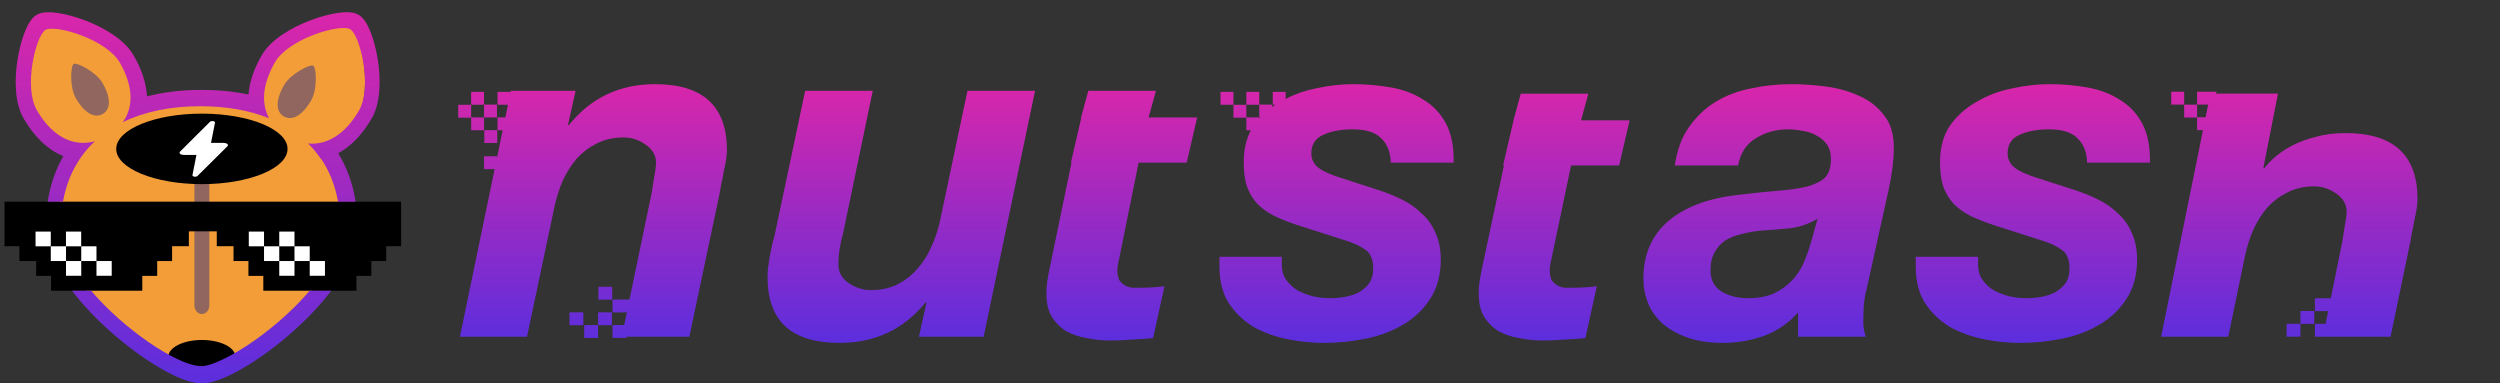 <svg width="802" height="123" viewBox="0 0 802 123" fill="none" xmlns="http://www.w3.org/2000/svg">
<rect x="0" y="0" width="802" height="123" fill="#333333" stroke="none"/>
<g clip-path="url(#clip0_480_15870)">
<path d="M109.368 73.352C109.368 91.919 74.595 118.445 63.896 118.445C53.197 118.445 18.425 91.919 18.425 73.352C18.425 46.983 37.306 33.565 63.896 33.565C90.487 33.565 109.368 46.983 109.368 73.352Z" fill="#F29D38"/>
<path d="M88.205 19.173C92.647 11.481 109.45 6.529 112.668 8.387C115.885 10.245 119.473 28.929 115.031 36.622C108.724 47.547 99.56 49.426 91.563 44.809C83.566 40.192 81.898 30.098 88.205 19.173Z" fill="#F29D38"/>
<path d="M10.645 34.847C6.262 27.255 10.321 10.45 13.497 8.617C16.672 6.784 34.784 11.019 39.168 18.611C45.392 29.393 43.785 40.798 35.893 45.354C28 49.911 16.87 45.628 10.645 34.847Z" fill="#F29D38"/>
<path fill-rule="evenodd" clip-rule="evenodd" d="M64.764 56.691C66.083 56.691 67.153 57.923 67.153 59.444L67.153 97.98C67.153 99.5 66.083 100.733 64.764 100.733C63.444 100.733 62.374 99.5 62.374 97.98L62.374 59.444C62.374 57.923 63.444 56.691 64.764 56.691Z" fill="#90665E"/>
<path d="M75.515 114.421C75.515 117.379 70.702 119.777 64.764 119.777C58.826 119.777 54.012 117.379 54.012 114.421C54.012 111.463 58.826 109.064 64.764 109.064C70.702 109.064 75.515 111.463 75.515 114.421Z" fill="black"/>
<path d="M92.24 47.764C92.24 54.009 79.938 59.072 64.764 59.072C49.589 59.072 37.287 54.009 37.287 47.764C37.287 41.518 49.589 36.456 64.764 36.456C79.938 36.456 92.24 41.518 92.24 47.764Z" fill="black"/>
<path fill-rule="evenodd" clip-rule="evenodd" d="M68.37 38.857C68.765 38.921 69.018 39.126 68.975 39.345L67.695 45.831H71.568C72.099 45.831 72.619 45.932 72.919 46.181C73.191 46.407 73.172 46.671 72.995 46.865L72.902 46.972C72.895 46.98 72.888 46.987 72.88 46.995L63.355 56.449C63.16 56.642 62.735 56.736 62.341 56.671C61.947 56.606 61.694 56.401 61.737 56.183L63.017 49.697H59.144C58.664 49.697 57.943 49.627 57.676 49.25C57.562 49.089 57.589 48.935 57.639 48.825C57.689 48.713 57.777 48.611 57.866 48.526C57.931 48.463 57.971 48.426 57.994 48.405C57.999 48.4 58.004 48.396 58.009 48.391L67.356 39.08C67.551 38.886 67.976 38.792 68.37 38.857Z" fill="white"/>
<path d="M91.168 27.239C93.231 23.678 99.486 20.494 100.504 21.08C101.521 21.665 101.881 28.654 99.818 32.215C96.888 37.272 93.601 38.812 91.072 37.357C88.543 35.902 88.238 32.296 91.168 27.239Z" fill="#90665E"/>
<path d="M24.321 31.494C22.285 27.98 22.64 21.082 23.644 20.505C24.648 19.927 30.821 23.069 32.857 26.583C35.749 31.574 35.448 35.133 32.952 36.569C30.456 38.004 27.212 36.484 24.321 31.494Z" fill="#90665E"/>
<path d="M128.676 64.696H1.449V78.98H6.227V83.741H11.603V88.502H16.381V93.263H45.65V88.502H50.428V83.741H55.207V78.98H60.583V74.218H69.542V78.98H74.918V83.741H79.697V88.502H84.475V93.263H114.341V88.502H119.119V83.741H123.898V78.98H128.676V64.696Z" fill="black"/>
<path d="M26.046 79.016L21.16 79.016L21.16 74.291L26.046 74.291L26.046 79.016Z" fill="white"/>
<path d="M21.177 83.738L16.291 83.738L16.291 79.012L21.177 79.012L21.177 83.738Z" fill="white"/>
<path d="M30.95 83.738L26.064 83.738L26.064 79.012L30.95 79.012L30.95 83.738Z" fill="white"/>
<path d="M84.699 79.016L79.813 79.016L79.813 74.291L84.699 74.291L84.699 79.016Z" fill="white"/>
<path d="M94.472 79.016L89.586 79.016L89.586 74.291L94.472 74.291L94.472 79.016Z" fill="white"/>
<path d="M94.472 88.465L89.586 88.465L89.586 83.739L94.472 83.739L94.472 88.465Z" fill="white"/>
<path d="M104.245 88.465L99.358 88.465L99.358 83.739L104.245 83.739L104.245 88.465Z" fill="white"/>
<path d="M35.836 88.465L30.95 88.465L30.95 83.739L35.836 83.739L35.836 88.465Z" fill="white"/>
<path d="M16.291 79.016L11.405 79.016L11.405 74.291L16.291 74.291L16.291 79.016Z" fill="white"/>
<path d="M26.064 88.465L21.177 88.465L21.177 83.739L26.064 83.739L26.064 88.465Z" fill="white"/>
<path d="M89.586 83.738L84.699 83.738L84.699 79.012L89.586 79.012L89.586 83.738Z" fill="white"/>
<path d="M99.358 83.738L94.472 83.738L94.472 79.012L99.358 79.012L99.358 83.738Z" fill="white"/>
<path fill-rule="evenodd" clip-rule="evenodd" d="M119.245 37.979C116.22 43.199 112.57 46.962 108.491 49.153C111.259 53.642 113.161 58.835 114.083 64.695H108.448C107.514 59.446 105.689 54.915 103.125 51.076C103.089 51.083 103.052 51.089 103.016 51.096C101.797 49.264 100.409 47.578 98.865 46.04C104.769 46.571 110.645 43.262 115.172 35.449C119.547 27.898 115.495 11.183 112.325 9.359C109.154 7.535 92.6 12.396 88.225 19.947C84.113 27.043 83.787 33.242 86.318 37.937C79.941 35.366 72.481 34.074 64.275 34.074C54.827 34.074 46.368 35.787 39.412 39.192C42.812 34.423 42.888 27.769 38.406 20.034C34.157 12.701 18.269 7.939 14.782 9.503C14.695 9.515 14.634 9.528 14.593 9.536C14.565 9.567 14.523 9.614 14.47 9.683C11.366 11.915 7.564 28.001 11.812 35.333C16.925 44.157 23.782 47.16 30.428 45.322C25.213 50.206 21.647 56.67 20.2 64.695H15.289C16.147 59.237 17.856 54.359 20.323 50.088C15.434 48.134 11.081 44.038 7.571 37.98C6.042 35.342 5.344 32.096 5.118 28.873C4.891 25.616 5.132 22.175 5.645 18.993C6.157 15.813 6.956 12.799 7.895 10.393C8.363 9.193 8.889 8.084 9.468 7.161C10.005 6.305 10.763 5.322 11.804 4.723C12.845 4.125 14.078 3.962 15.091 3.926C16.183 3.888 17.41 3.989 18.687 4.185C21.247 4.578 24.266 5.395 27.286 6.543C30.309 7.692 33.42 9.204 36.137 11.029C38.825 12.835 41.298 15.061 42.826 17.698C45.495 22.305 46.935 26.765 47.144 30.922C52.56 29.521 58.457 28.831 64.686 28.831C69.962 28.831 75 29.326 79.71 30.329C80.019 26.342 81.446 22.086 83.989 17.698C85.518 15.06 87.99 12.834 90.678 11.028C93.395 9.203 96.507 7.691 99.529 6.542C102.55 5.394 105.568 4.577 108.129 4.184C109.405 3.988 110.632 3.887 111.724 3.926C112.737 3.961 113.971 4.124 115.011 4.722C116.052 5.321 116.81 6.304 117.347 7.16C117.927 8.083 118.453 9.193 118.921 10.392C119.859 12.798 120.658 15.812 121.171 18.992C121.684 22.174 121.925 25.616 121.697 28.872C121.472 32.095 120.773 35.341 119.245 37.979ZM23.111 93.263C26.518 97.76 30.675 102.113 35.029 106.017C40.364 110.802 46.073 114.984 51.203 117.988C53.767 119.489 56.227 120.72 58.456 121.584C60.638 122.429 62.793 123 64.686 123C66.579 123 68.734 122.429 70.916 121.584C73.144 120.72 75.604 119.489 78.168 117.988C83.298 114.984 89.007 110.802 94.342 106.017C98.696 102.113 102.853 97.76 106.26 93.263H99.334C91.495 102.481 80.475 110.86 72.301 114.884C71.084 115.502 69.945 116.017 68.901 116.421C66.979 117.166 65.573 117.461 64.686 117.461C64.417 117.461 64.101 117.434 63.737 117.375C56.493 116.833 39.9 105.826 29.216 93.263H23.111Z" fill="url(#paint0_linear_480_15870)"/>
<path fill-rule="evenodd" clip-rule="evenodd" d="M184.647 29.136H163.881L163.755 29.745V29.465H159.613V33.592H162.958L162.116 37.659H159.613V41.786H161.261L159.426 50.645V50.132H155.284V54.259H158.677L147.543 108.017H169.072L177.928 66.059C178.539 63.312 179.404 60.617 180.524 57.972C181.746 55.328 183.222 52.988 184.952 50.954C186.784 48.92 188.922 47.292 191.365 46.072C193.91 44.749 196.811 44.088 200.069 44.088C202.613 44.088 204.955 44.851 207.092 46.377C209.332 47.903 210.452 49.835 210.452 52.175C210.452 53.294 210.248 54.87 209.841 56.904C209.535 58.939 209.281 60.566 209.077 61.787L201.939 96.094H196.499V100.221H200.937L201.179 99.746L200.234 104.287H196.499V108.415H200.937V108.017H221.14L230.912 61.787C231.014 61.075 231.167 60.159 231.37 59.04C231.676 57.82 231.93 56.548 232.134 55.226C232.439 53.904 232.693 52.632 232.897 51.412C233.101 50.09 233.202 49.021 233.202 48.208C233.202 34.069 225.517 27 210.146 27C198.745 27 189.533 31.374 182.509 40.121H182.204L184.647 29.136ZM294.787 108.017H315.553L332.043 29.136H310.361L301.505 71.094C300.895 73.84 299.978 76.535 298.757 79.18C297.637 81.825 296.161 84.164 294.329 86.198C292.598 88.233 290.461 89.911 287.916 91.234C285.473 92.454 282.623 93.064 279.365 93.064C276.82 93.064 274.428 92.302 272.189 90.776C270.051 89.25 268.982 87.317 268.982 84.978V82.995L269.288 80.248C269.491 79.333 269.644 78.468 269.746 77.654C269.949 76.739 270.153 75.976 270.356 75.366L279.976 29.136H258.294L248.522 75.366C248.318 76.078 248.064 77.044 247.758 78.265C247.555 79.384 247.3 80.604 246.995 81.927L246.384 85.893C246.282 87.114 246.231 88.131 246.231 88.945C246.231 102.982 253.917 110 269.288 110C280.688 110 289.901 105.677 296.925 97.031H297.23L294.787 108.017ZM368.477 37.68H384.052L380.693 52.175H365.271L359.06 82.842C358.856 83.656 358.703 84.418 358.602 85.13C358.5 85.741 358.449 86.198 358.449 86.504C358.449 87.928 358.653 89.047 359.06 89.86C359.569 90.572 360.179 91.132 360.892 91.539C361.605 91.945 362.368 92.2 363.182 92.302H365.778C368.425 92.302 371.021 92.149 373.565 91.844L369.901 108.474C367.661 108.678 365.422 108.83 363.182 108.932C360.943 109.135 358.653 109.237 356.311 109.237C353.766 109.237 351.222 108.983 348.677 108.474C346.234 108.067 343.994 107.305 341.958 106.186C340.024 104.965 338.446 103.338 337.225 101.303C336.105 99.269 335.596 96.624 335.698 93.37C335.698 92.352 335.8 91.234 336.003 90.013C336.207 88.691 336.462 87.317 336.767 85.893L343.741 52.175H343.543L346.902 37.68H346.795L349.136 29.136H370.819L368.477 37.68ZM443.118 44.393C445.052 46.224 446.07 48.818 446.171 52.175H466.327C466.428 47.089 465.614 42.919 463.884 39.664C462.153 36.409 459.761 33.866 456.707 32.035C453.755 30.102 450.294 28.78 446.324 28.068C442.354 27.356 438.232 27 433.956 27C430.19 27 426.22 27.458 422.046 28.373C418.629 29.056 415.427 30.169 412.44 31.712V29.465H408.298V33.592H409.175C408.813 33.827 408.458 34.07 408.111 34.32V33.563H403.969V29.465H399.827V33.592H403.969V37.659H399.827V33.623H395.685V37.751H399.827V41.786H401.284C399.755 44.652 398.99 48.064 398.99 52.022C398.99 55.175 399.346 57.82 400.059 59.956C400.873 62.092 401.993 63.923 403.418 65.448C404.945 66.974 406.726 68.246 408.762 69.263C410.9 70.28 413.343 71.246 416.091 72.162L432.735 77.502C435.076 78.316 436.959 79.282 438.384 80.401C439.809 81.52 440.522 83.452 440.522 86.198C440.522 88.029 440.115 89.555 439.3 90.776C438.486 91.895 437.417 92.861 436.094 93.675C434.771 94.387 433.295 94.895 431.666 95.2C430.037 95.505 428.408 95.658 426.78 95.658C424.947 95.658 423.064 95.455 421.13 95.048C419.298 94.539 417.618 93.878 416.091 93.064C414.666 92.149 413.496 91.03 412.579 89.708C411.663 88.385 411.205 86.809 411.205 84.978V82.384H391.203V85.588C391.203 90.267 392.221 94.183 394.257 97.336C396.292 100.388 398.888 102.88 402.044 104.813C405.301 106.643 408.915 107.966 412.885 108.779C416.855 109.593 420.774 110 424.642 110C429.223 110 433.753 109.542 438.232 108.627C442.71 107.711 446.731 106.186 450.294 104.05C453.857 101.914 456.707 99.167 458.845 95.811C461.084 92.352 462.204 88.182 462.204 83.3C462.204 80.045 461.644 77.197 460.524 74.755C459.506 72.314 458.03 70.229 456.096 68.5C454.264 66.669 452.076 65.143 449.531 63.923C447.088 62.702 444.39 61.634 441.438 60.719L430.597 57.21C426.932 56.091 424.337 54.921 422.81 53.7C421.385 52.48 420.672 51.005 420.672 49.276C420.672 46.428 421.894 44.444 424.337 43.325C426.882 42.105 430.088 41.495 433.956 41.495C438.232 41.495 441.285 42.461 443.118 44.393ZM403.969 38.048C404.076 37.928 404.184 37.809 404.293 37.691H403.969V38.048ZM507.202 38.596H522.777L519.418 53.09H503.996L497.752 82.842C497.548 83.656 497.395 84.418 497.294 85.13C497.192 85.741 497.141 86.198 497.141 86.504C497.141 87.928 497.345 89.047 497.752 89.86C498.261 90.572 498.871 91.132 499.584 91.539C500.297 91.945 501.06 92.2 501.874 92.302H504.47C507.117 92.302 509.712 92.149 512.257 91.844L508.593 108.474C506.353 108.678 504.114 108.83 501.874 108.932C499.635 109.135 497.345 109.237 495.003 109.237C492.458 109.237 489.914 108.983 487.369 108.474C484.926 108.067 482.686 107.305 480.65 106.186C478.716 104.965 477.138 103.338 475.917 101.303C474.797 99.269 474.288 96.624 474.39 93.37C474.39 92.352 474.492 91.234 474.695 90.013C474.899 88.691 475.153 87.317 475.459 85.893L482.466 53.09H482.184L485.543 38.596H485.52L487.861 30.052H509.544L507.202 38.596ZM541.858 40.732C539.517 43.986 537.99 48.106 537.278 53.09H557.586C558.298 49.123 560.181 46.224 563.235 44.393C566.289 42.461 569.75 41.495 573.618 41.495C575.043 41.495 576.519 41.647 578.046 41.952C579.675 42.156 581.151 42.613 582.474 43.325C583.899 44.037 585.07 45.004 585.986 46.224C586.902 47.445 587.36 49.072 587.36 51.107C587.36 53.65 586.749 55.582 585.528 56.904C584.306 58.125 582.423 59.091 579.878 59.803C577.435 60.414 574.331 60.871 570.564 61.176C566.798 61.482 562.37 61.939 557.28 62.55C547.712 63.669 540.281 66.516 534.987 71.094C529.796 75.671 527.2 81.774 527.2 89.403C527.2 92.149 527.709 94.793 528.727 97.336C529.745 99.778 531.323 101.964 533.46 103.897C535.598 105.728 538.245 107.203 541.4 108.322C544.658 109.441 548.424 110 552.699 110C557.28 110 561.708 109.237 565.984 107.711C570.259 106.084 573.873 103.592 576.825 100.235V108.017H598.507C597.998 106.287 597.743 104.762 597.743 103.439C597.743 101.914 597.794 100.134 597.896 98.099C598.1 95.963 598.405 94.183 598.812 92.759L605.836 61.024C606.956 55.938 607.515 51.514 607.515 47.75C607.617 43.275 606.599 39.715 604.462 37.07C602.426 34.324 599.779 32.238 596.522 30.814C593.264 29.289 589.701 28.271 585.833 27.763C581.965 27.254 578.25 27 574.687 27C570.208 27 565.882 27.458 561.708 28.373C557.535 29.187 553.768 30.611 550.409 32.645C547.05 34.679 544.2 37.375 541.858 40.732ZM574.229 73.23C577.384 72.823 580.336 71.806 583.085 70.178L580.947 77.807C580.336 79.943 579.573 82.079 578.657 84.215C577.741 86.351 576.468 88.284 574.84 90.013C573.313 91.64 571.379 93.013 569.037 94.132C566.798 95.15 563.999 95.658 560.639 95.658C557.484 95.658 554.684 94.946 552.241 93.522C549.9 91.996 548.73 89.759 548.73 86.809C548.73 84.368 549.188 82.384 550.104 80.859C551.02 79.231 552.19 77.96 553.616 77.044C555.142 76.129 556.873 75.468 558.807 75.061C560.741 74.552 562.726 74.196 564.762 73.993C567.918 73.789 571.073 73.535 574.229 73.23ZM669.541 52.175C669.439 48.818 668.421 46.224 666.487 44.393C664.655 42.461 661.601 41.495 657.326 41.495C653.458 41.495 650.251 42.105 647.706 43.325C645.263 44.444 644.042 46.428 644.042 49.276C644.042 51.005 644.754 52.48 646.18 53.7C647.706 54.921 650.302 56.091 653.967 57.21L664.808 60.719C667.76 61.634 670.457 62.702 672.9 63.923C675.445 65.143 677.634 66.669 679.466 68.5C681.4 70.229 682.876 72.314 683.894 74.755C685.014 77.197 685.574 80.045 685.574 83.3C685.574 88.182 684.454 92.352 682.215 95.811C680.077 99.167 677.227 101.914 673.664 104.05C670.101 106.186 666.08 107.711 661.601 108.627C657.122 109.542 652.593 110 648.012 110C644.144 110 640.225 109.593 636.255 108.779C632.285 107.966 628.671 106.643 625.414 104.813C622.258 102.88 619.662 100.388 617.626 97.336C615.59 94.183 614.573 90.267 614.573 85.588V82.384H634.575V84.978C634.575 86.809 635.033 88.385 635.949 89.708C636.865 91.03 638.036 92.149 639.461 93.064C640.988 93.878 642.668 94.539 644.5 95.048C646.434 95.455 648.317 95.658 650.15 95.658C651.778 95.658 653.407 95.505 655.036 95.2C656.664 94.895 658.14 94.387 659.464 93.675C660.787 92.861 661.856 91.895 662.67 90.776C663.485 89.555 663.892 88.029 663.892 86.198C663.892 83.452 663.179 81.52 661.754 80.401C660.329 79.282 658.446 78.316 656.104 77.502L639.461 72.162C636.713 71.246 634.27 70.28 632.132 69.263C630.096 68.246 628.315 66.974 626.788 65.448C625.363 63.923 624.243 62.092 623.429 59.956C622.716 57.82 622.36 55.175 622.36 52.022C622.36 47.343 623.429 43.427 625.566 40.274C627.806 37.121 630.656 34.578 634.117 32.645C637.578 30.611 641.344 29.187 645.416 28.373C649.59 27.458 653.56 27 657.326 27C661.601 27 665.724 27.356 669.694 28.068C673.664 28.78 677.125 30.102 680.077 32.035C683.131 33.866 685.523 36.409 687.253 39.664C688.984 42.919 689.798 47.089 689.696 52.175H669.541ZM730.771 30.035H710.824L711.147 29.424H704.827V33.551H708.376L707.553 37.618H704.827L704.827 33.582H700.685V37.709H704.827V41.745H706.717L693.293 108.017H714.822L720.269 81.757C720.88 79.011 721.745 76.315 722.865 73.671C724.086 71.026 725.562 68.687 727.293 66.652C729.125 64.618 731.263 62.99 733.706 61.77C736.251 60.448 739.152 59.786 742.409 59.786C744.954 59.786 747.295 60.549 749.433 62.075C751.672 63.601 752.792 65.533 752.792 67.873C752.792 68.992 752.588 70.568 752.181 72.603C751.876 74.637 751.621 76.264 751.418 77.485L747.717 95.682H742.619V99.809H746.877L746.05 103.876H742.619V108.003H745.211L745.208 108.017H766.89L773.253 77.485C773.354 76.773 773.507 75.858 773.711 74.739C774.016 73.518 774.271 72.247 774.474 70.924C774.78 69.602 775.034 68.331 775.238 67.11C775.441 65.788 775.543 64.72 775.543 63.906C775.543 49.767 767.858 42.698 752.487 42.698C748.924 42.698 745.717 43.105 742.867 43.919C740.017 44.631 737.523 45.546 735.385 46.665C733.248 47.784 731.415 49.005 729.888 50.327C728.362 51.649 727.191 52.87 726.376 53.989H726.071L730.771 30.035ZM151.142 33.592H155.284V37.659H151.142V33.623H147V37.751H151.142V41.786H155.284V37.691H159.426V33.563H155.284V29.465H151.142V33.592ZM159.519 45.88H155.377V41.753H159.519V45.88ZM391.543 33.592H395.685V29.465H391.543V33.592ZM191.961 92H196.399V96.127H191.961V92ZM187.423 104.287H191.861V108.415H187.423V104.287ZM196.299 100.189H191.861V104.316H196.299L196.299 100.189ZM182.694 100.189H187.132V104.316H182.694V100.189ZM733.543 103.876H737.981L737.981 99.778H742.419V103.905H737.981L737.981 108.003H733.543V103.876ZM696.543 33.551H700.685V29.424H696.543V33.551Z" fill="url(#paint1_linear_480_15870)"/>
</g>
<defs>
<linearGradient id="paint0_linear_480_15870" x1="63.408" y1="3.917" x2="63.408" y2="123" gradientUnits="userSpaceOnUse">
<stop stop-color="#D926AA"/>
<stop offset="1" stop-color="#5C2EDD"/>
</linearGradient>
<linearGradient id="paint1_linear_480_15870" x1="461.271" y1="27" x2="461.271" y2="110" gradientUnits="userSpaceOnUse">
<stop stop-color="#D926AA"/>
<stop offset="1" stop-color="#5C2EDD"/>
</linearGradient>
<clipPath id="clip0_480_15870">
<rect width="802" height="123" fill="white"/>
</clipPath>
</defs>
</svg>
